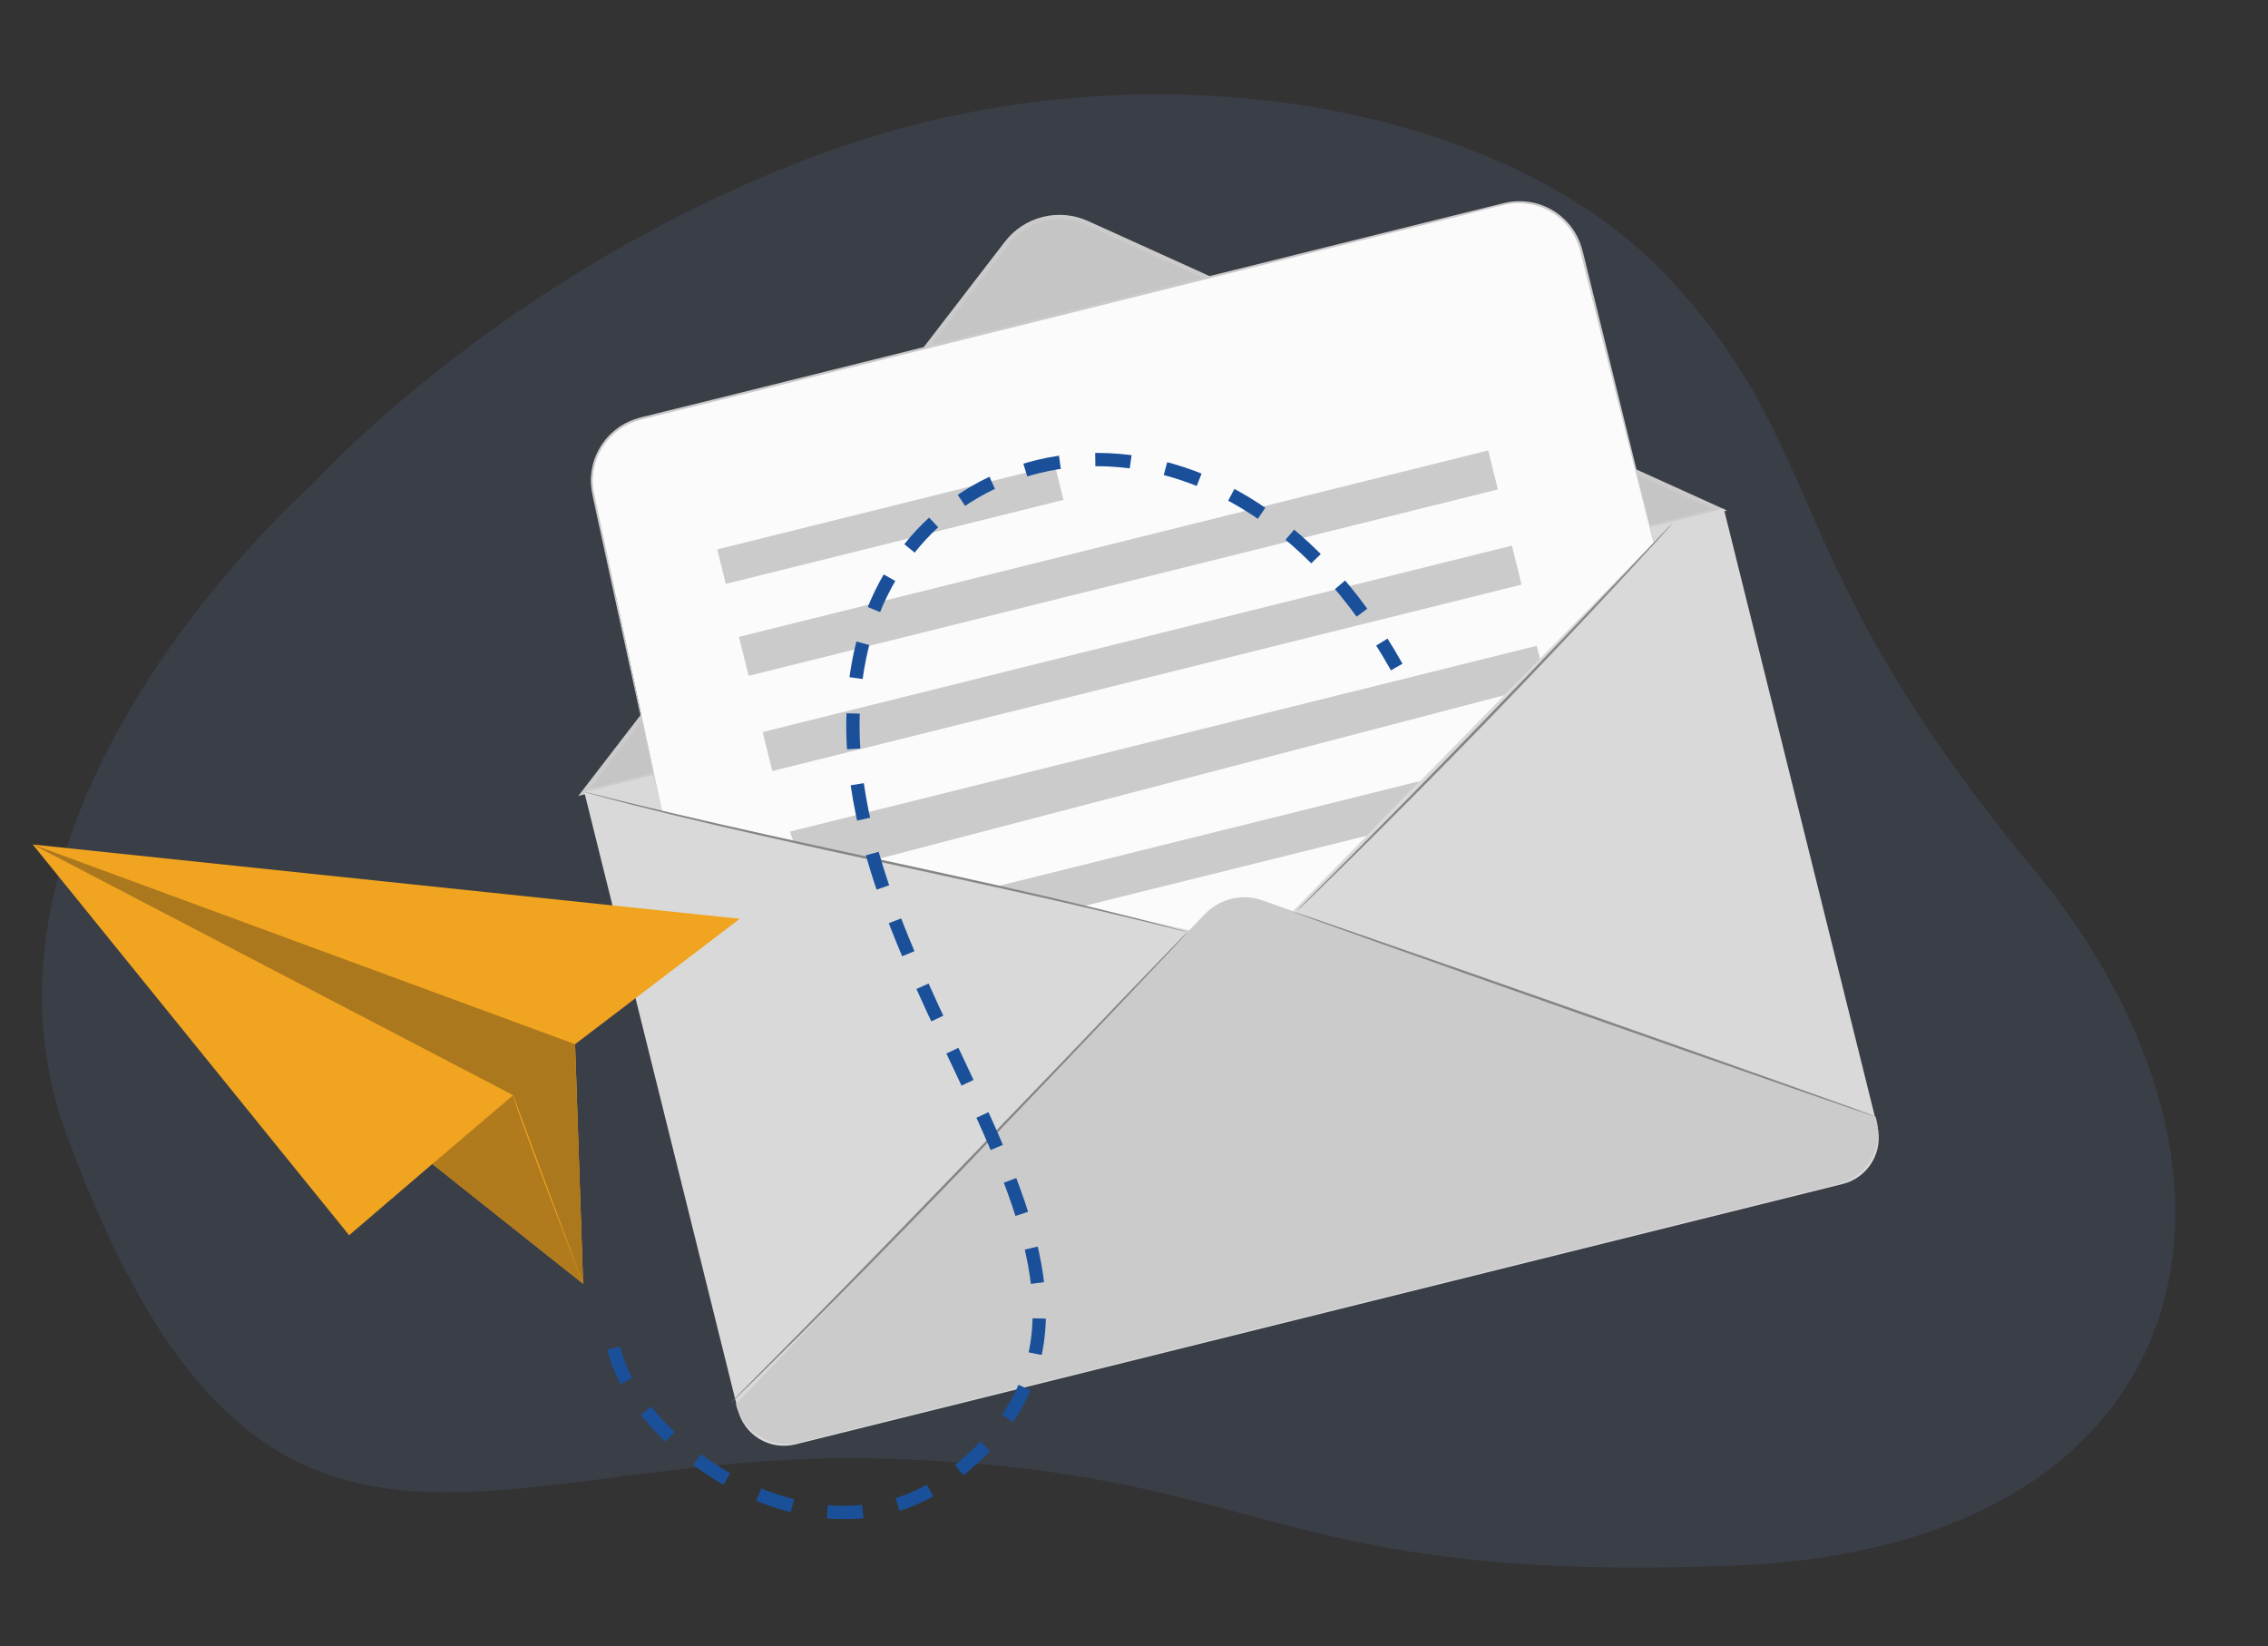 <svg xmlns="http://www.w3.org/2000/svg" width="485" height="352" viewBox="0 0 485 352" fill="none"><rect x="0" y="0" width="485" height="352" fill="#333333" stroke="none"/><path opacity="0.1" d="M66.751 103.583C66.751 103.583 107.565 58.075 175.383 32.949C243.202 7.822 321.218 21.456 356.486 59.027C391.754 96.599 379.614 119.197 434.673 185.557C489.732 251.917 471.299 330.73 370.789 334.727C270.279 338.725 271.12 313.788 187.376 311.825C103.633 309.863 55.598 354.657 14.245 242.641C-11.703 172.354 66.751 103.583 66.751 103.583Z" fill="#7AA3FF"></path><path d="M215.243 52.029L124.951 169.335L367.778 108.97L232.525 47.694C229.579 46.356 226.266 46.057 223.127 46.844C219.989 47.631 217.209 49.459 215.243 52.029Z" fill="#C5C5C5"></path><path d="M123.671 170.168L214.846 51.733C216.879 49.07 219.758 47.178 223.01 46.37C226.261 45.561 229.691 45.883 232.735 47.284L369.326 109.158L123.671 170.168ZM226.589 46.857C224.468 46.859 222.376 47.351 220.477 48.296C218.578 49.24 216.923 50.611 215.642 52.302L126.223 168.508L366.262 108.835L232.327 48.128C230.524 47.315 228.567 46.898 226.589 46.905V46.857Z" fill="#CBCBCB"></path><path d="M124.946 169.336L368.629 108.76L401.459 240.828C402.109 243.443 401.694 246.209 400.305 248.517C398.915 250.826 396.666 252.488 394.051 253.138L170.086 308.812C167.472 309.462 164.706 309.047 162.397 307.658C160.089 306.269 158.427 304.019 157.777 301.404L124.946 169.336Z" fill="#D9D9D9"></path><path d="M353.626 115.997L269.206 202.248L141.608 173.526L127.009 105.847C126.201 102.356 126.798 98.688 128.67 95.632C130.542 92.577 133.539 90.379 137.017 89.513L321.604 43.632C323.344 43.198 325.152 43.111 326.926 43.377C328.7 43.643 330.404 44.256 331.94 45.181C333.477 46.106 334.816 47.325 335.881 48.768C336.946 50.212 337.716 51.851 338.146 53.592L353.626 115.997Z" fill="#FBFBFB"></path><path d="M257.616 195.465L157.364 300.223C157.718 301.647 158.349 302.988 159.222 304.169C160.094 305.35 161.191 306.347 162.449 307.103C163.706 307.86 165.101 308.361 166.553 308.579C168.005 308.796 169.485 308.726 170.909 308.371L393.154 253.118C396.029 252.403 398.502 250.575 400.03 248.037C401.558 245.499 402.015 242.458 401.302 239.582L401.093 238.748L270.004 192.506C267.873 191.753 265.571 191.632 263.373 192.157C261.175 192.682 259.176 193.831 257.616 195.465Z" fill="#CBCBCB"></path><path d="M225.588 99.504L153.375 117.469L155.21 124.842L227.422 106.877L225.588 99.504Z" fill="#CBCBCB"></path><path d="M318.245 96.306L158.025 136.164L160.097 144.494L320.318 104.636L318.245 96.306Z" fill="#CBCBCB"></path><path d="M323.31 116.657L163.089 156.516L165.162 164.846L325.382 124.988L323.31 116.657Z" fill="#CBCBCB"></path><path d="M326.678 143.629L321.66 148.647L187.156 183.809L169.58 179.702L168.916 177.795L328.623 138.07L329.315 140.831L326.678 143.629Z" fill="#CBCBCB"></path><path d="M292.275 178.676L231.682 193.739L213.157 189.508L303.715 166.98L292.275 178.676Z" fill="#CBCBCB"></path><path d="M253.954 199.281C253.954 199.281 253.888 199.386 253.727 199.566L253.006 200.353L250.217 203.341L239.888 214.278C231.142 223.488 219.02 236.218 205.598 250.171C192.176 264.124 179.845 276.645 170.852 285.618C166.356 290.104 162.695 293.728 160.153 296.204L157.222 299.049L156.444 299.78C156.363 299.87 156.27 299.95 156.169 300.017C156.239 299.918 156.318 299.826 156.406 299.742L157.146 298.973L159.992 296.061L170.587 285.371C179.513 276.332 191.777 263.782 205.228 249.82C218.678 235.857 230.838 223.26 239.612 214.031L250.046 203.208L252.892 200.287L253.651 199.537C253.86 199.357 253.954 199.281 253.954 199.281Z" fill="#858585"></path><path d="M401.092 238.728C401.045 238.861 373.091 229.157 338.659 217.054C304.227 204.95 276.349 195.029 276.396 194.896C276.444 194.763 304.398 204.457 338.83 216.561C373.262 228.664 401.14 238.586 401.092 238.728Z" fill="#858585"></path><path d="M357.638 111.844C357.586 111.928 357.525 112.008 357.458 112.081L356.927 112.735L354.679 115.23L346.303 124.327C339.208 131.981 329.324 142.472 318.245 153.921C307.166 165.37 296.941 175.586 289.523 182.928L280.692 191.578L278.264 193.902L277.628 194.5C277.476 194.633 277.401 194.699 277.391 194.69C277.451 194.609 277.518 194.533 277.59 194.462L278.188 193.827L280.55 191.436L289.257 182.672C296.618 175.264 306.739 165 317.818 153.561C328.897 142.121 338.819 131.706 345.99 124.118L354.479 115.135L356.803 112.707L357.42 112.081C357.482 111.993 357.556 111.914 357.638 111.844Z" fill="#858585"></path><path d="M253.953 199.28C253.84 199.274 253.729 199.255 253.621 199.223L252.672 198.996L248.878 198.047C245.634 197.232 240.92 196.084 235.086 194.718C223.429 191.958 207.256 188.401 189.385 184.531C171.515 180.66 155.352 177.046 143.713 174.191C137.889 172.769 133.184 171.573 129.949 170.701L126.222 169.686L125.273 169.411C125.161 169.387 125.053 169.349 124.951 169.297L125.283 169.363L126.231 169.581L130.025 170.53C133.279 171.346 137.993 172.484 143.827 173.859C155.484 176.62 171.648 180.177 189.528 184.047C207.408 187.917 223.561 191.531 235.2 194.386C241.024 195.809 245.729 196.994 248.963 197.877L252.682 198.891L253.63 199.167L253.953 199.28Z" fill="#858585"></path><path d="M353.628 115.998C353.628 115.998 353.533 115.685 353.372 115.049L352.68 112.365C352.073 109.984 351.19 106.503 350.052 102.016L340.5 63.96C339.994 61.949 339.479 59.891 338.954 57.785C338.698 56.742 338.433 55.67 338.157 54.598C338.025 54.057 337.892 53.517 337.721 52.995C337.572 52.462 337.382 51.942 337.152 51.44C336.212 49.312 334.733 47.465 332.862 46.083C330.99 44.701 328.791 43.83 326.481 43.557C325.282 43.391 324.066 43.391 322.867 43.557C321.672 43.766 320.458 44.098 319.234 44.392L311.788 46.289L296.222 50.13L227.064 67.394L157.82 84.582L142.273 88.433L138.479 89.381C137.248 89.637 136.041 90.002 134.875 90.472C132.624 91.448 130.683 93.019 129.259 95.016C128.57 95.986 128.009 97.041 127.59 98.155C127.199 99.256 126.941 100.399 126.821 101.561C126.546 103.885 127.191 106.123 127.647 108.333C128.595 112.76 129.503 117 130.369 121.053C133.831 137.264 136.629 150.373 138.564 159.45C139.513 163.984 140.262 167.494 140.775 169.884C141.012 171.07 141.201 171.981 141.334 172.607C141.467 173.233 141.505 173.555 141.505 173.555C141.505 173.555 141.42 173.242 141.277 172.607C141.135 171.971 140.936 171.08 140.67 169.903C140.139 167.504 139.371 163.994 138.375 159.469C136.392 150.401 133.537 137.292 130.009 121.11C129.136 117.06 128.206 112.82 127.248 108.39C126.793 106.209 126.129 103.894 126.414 101.494C126.523 100.293 126.784 99.111 127.191 97.975C127.625 96.826 128.202 95.736 128.908 94.731C129.627 93.709 130.486 92.792 131.46 92.009C132.435 91.196 133.525 90.531 134.694 90.036C135.881 89.551 137.11 89.177 138.365 88.916L142.159 87.968L157.735 84.117L226.978 66.891L296.222 49.704L311.769 45.853L319.215 44.012C320.439 43.709 321.634 43.386 322.886 43.168C324.714 42.895 326.579 42.989 328.37 43.445C330.162 43.901 331.845 44.71 333.32 45.824C335.197 47.245 336.679 49.123 337.626 51.278C337.864 51.796 338.061 52.332 338.214 52.881C338.385 53.422 338.518 53.963 338.651 54.503C338.916 55.575 339.172 56.647 339.438 57.7C339.96 59.806 340.462 61.864 340.965 63.875L350.356 101.997C351.447 106.493 352.3 109.984 352.879 112.365C353.163 113.55 353.382 114.451 353.524 115.068C353.666 115.685 353.628 115.998 353.628 115.998Z" fill="#CBCBCB"></path><path d="M158.197 196.436L122.98 223.25L124.689 274.457L92.463 248.853L74.658 264.094L7 180.555L158.197 196.436Z" fill="#F1A41F"></path><path d="M109.733 234.152C109.733 235.719 124.689 274.462 124.689 274.462L92.462 248.859L109.733 234.152Z" fill="#F1A41F"></path><g opacity="0.3"><path d="M109.732 234.152C109.732 235.719 124.687 274.462 124.687 274.462L92.461 248.859L109.732 234.152Z" fill="#191919"></path></g><path d="M7 180.555L109.733 234.147L124.689 274.457L122.98 223.25L7 180.555Z" fill="#F1A41F"></path><path opacity="0.32" d="M7 180.555L109.733 234.147L124.689 274.457L122.98 223.25L7 180.555Z" fill="#191919"></path><path d="M131.26 288.219C136.003 309.56 175.569 336.912 203.35 315.723C259.314 273.038 172.048 209.967 183.429 142.616C192.208 90.668 261.685 76.689 298.679 142.61" stroke="#1A509A" stroke-width="2.846" stroke-dasharray="7.59 7.59"></path></svg>